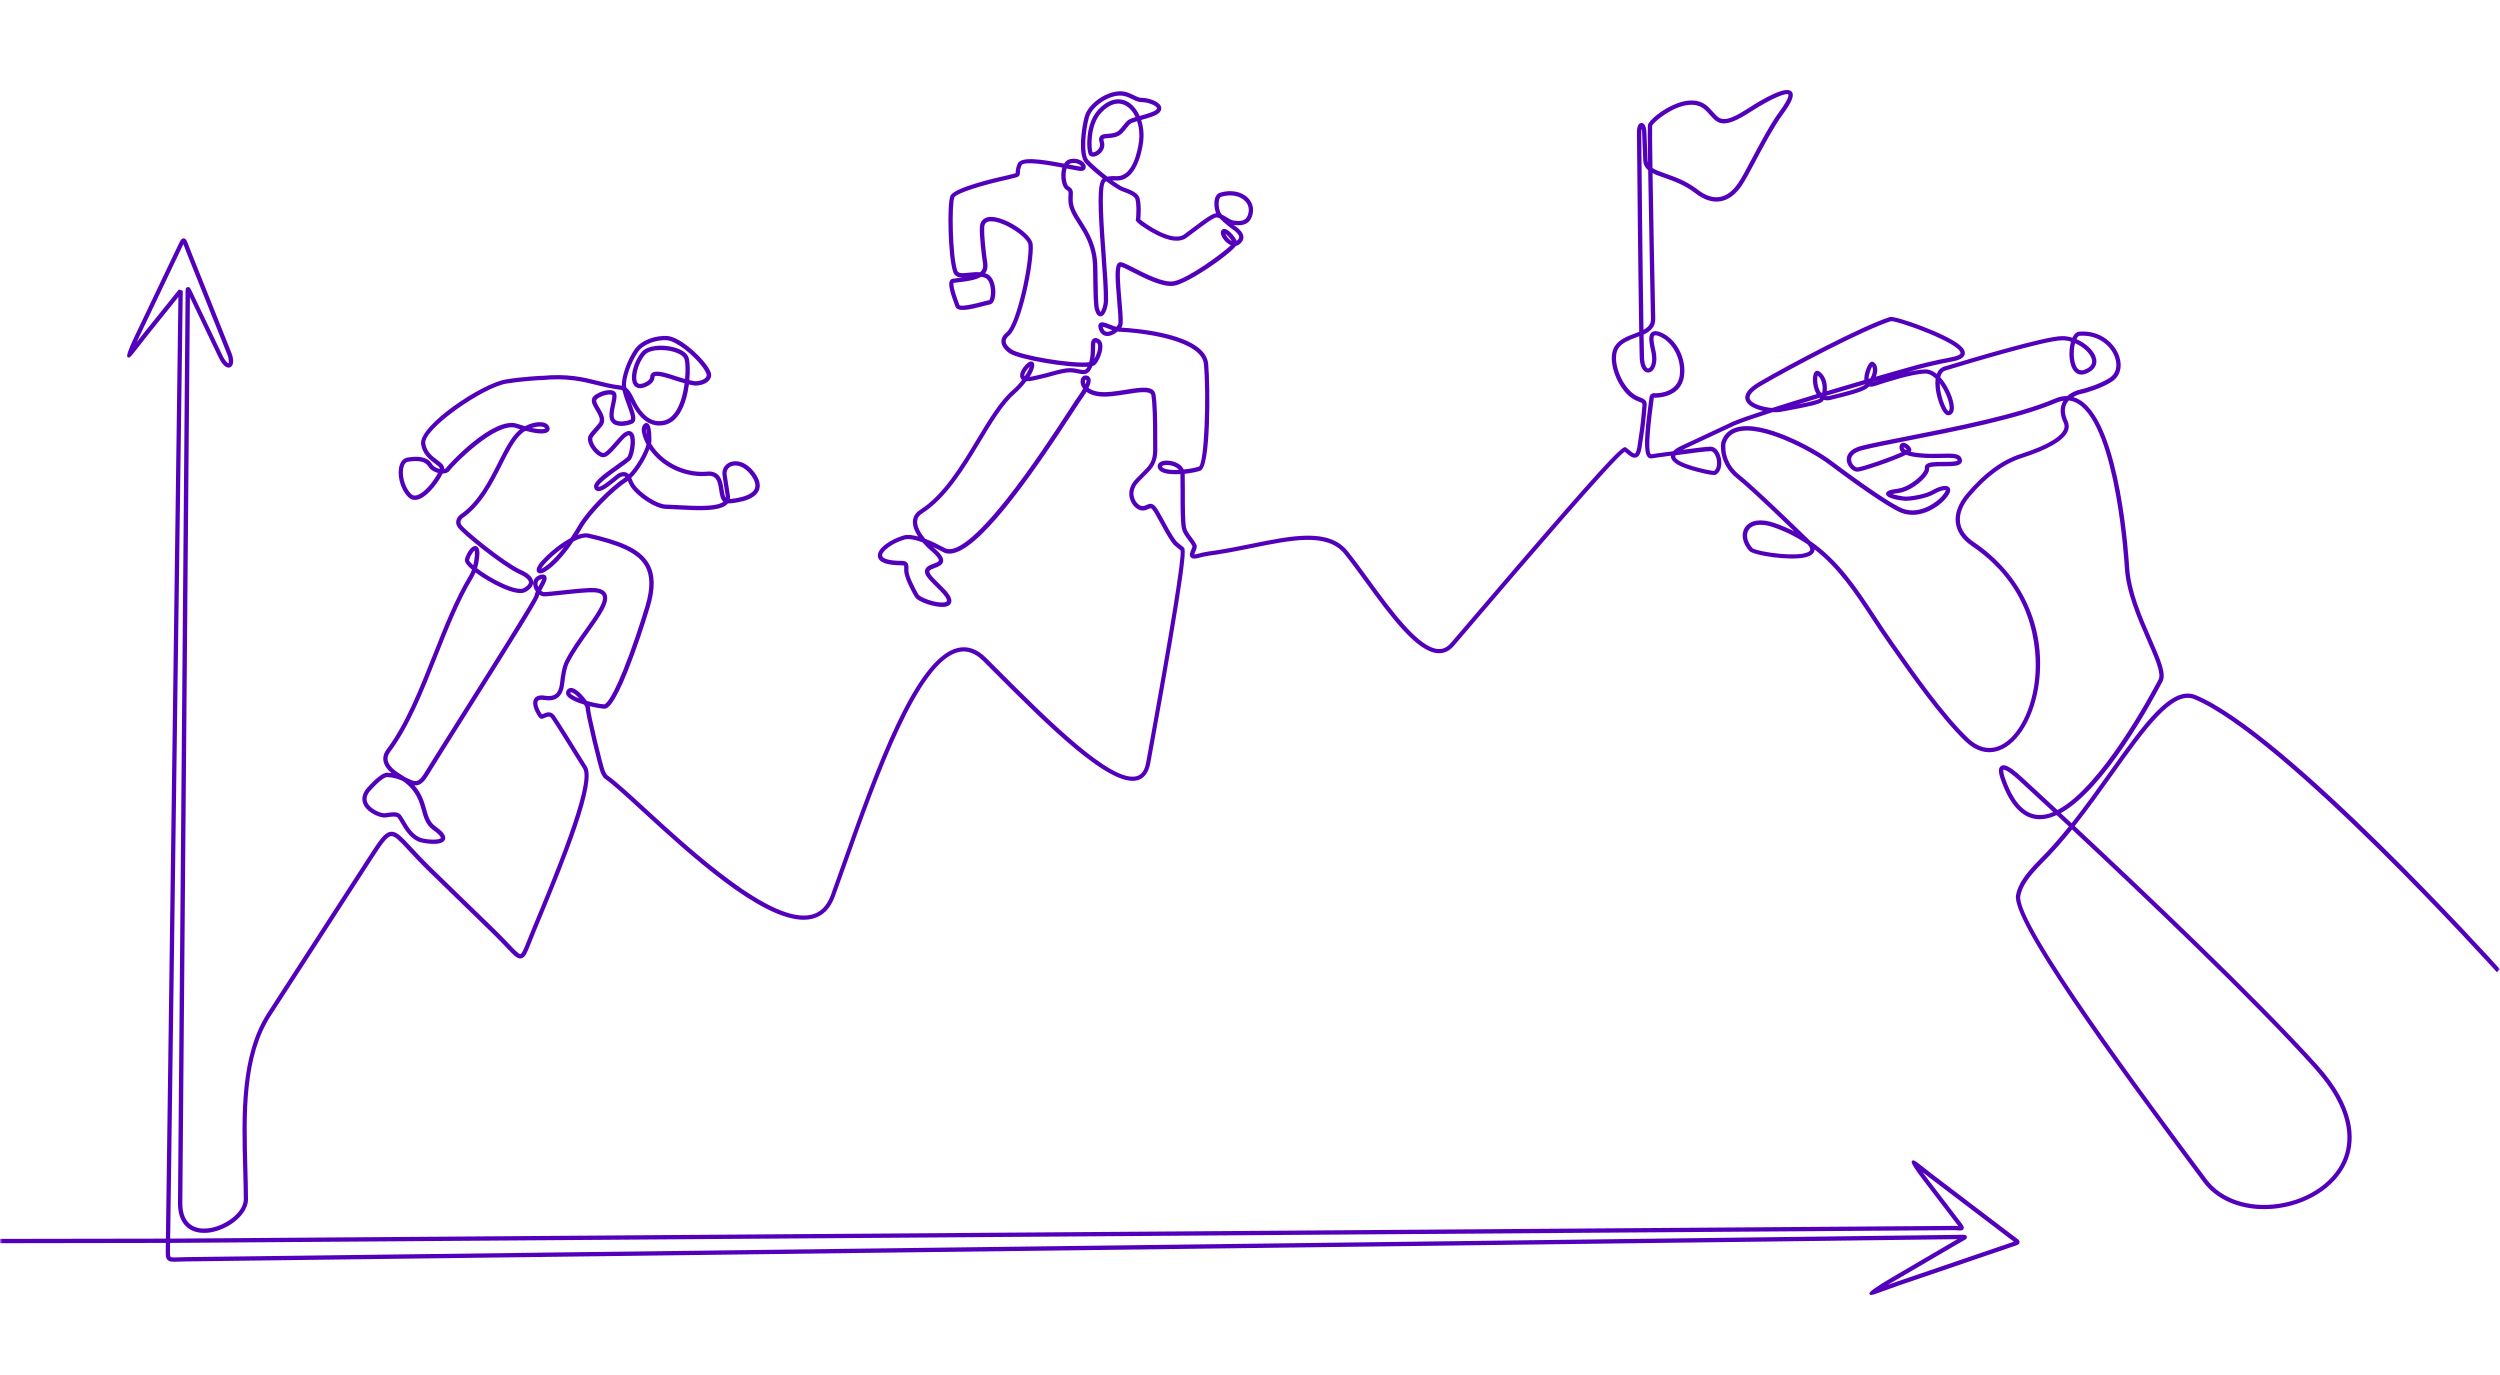 <svg width="500" height="275" viewBox="0 0 500 275" fill="none" xmlns="http://www.w3.org/2000/svg">
<mask id="mask0_57_1300" style="mask-type:alpha" maskUnits="userSpaceOnUse" x="0" y="0" width="500" height="275">
<rect width="500" height="275" fill="#5300BC"/>
</mask>
<g mask="url(#mask0_57_1300)">
<path d="M439.194 139.053C434.294 136.979 428.816 144.674 421.876 154.417C419.526 157.713 416.998 161.261 414.319 164.644C413.563 163.939 412.846 163.27 412.159 162.63C420.943 157.804 430.414 140.31 432.497 136.305C433.309 134.758 432.021 131.812 430.241 127.742C428.405 123.538 426.115 118.301 425.83 113.445C425.765 112.287 424.162 85.046 416.048 80.034C415.598 79.758 415.132 79.55 414.661 79.416C415.244 79.058 415.866 78.842 416.316 78.764C417.214 78.578 420.312 77.667 422.343 76.357C423.959 75.355 424.542 73.432 423.86 71.341C423 68.701 420.126 66.001 415.862 66.325C415.464 66.351 414.924 66.597 414.488 67.548C413.749 67.314 412.997 67.198 412.289 67.228C408.849 67.319 394.742 71.514 388.831 73.316C388.14 73.532 387.643 74.033 387.358 74.793C386.718 74.262 385.975 73.882 385.159 73.882C384.212 73.882 382.929 74.098 381.568 74.409C384.364 73.588 387.354 72.875 390.452 72.292C391.942 72.02 392.729 71.579 392.927 70.913C393.083 70.391 392.832 69.82 392.193 69.22C389.531 66.736 378.898 63.067 377.995 63.4C372.538 65.102 357.843 72.871 351.824 76.388C349.642 77.662 348.739 78.889 349.145 80.047C349.525 81.136 351.038 81.823 352.606 82.181C349.944 83.054 347.845 83.789 346.661 84.294C346.315 84.459 345.088 85.033 343.528 85.759C341.238 86.83 338.227 88.235 336.217 89.181C335.491 89.526 334.964 89.881 334.627 90.248C334.563 90.257 334.502 90.265 334.437 90.274L333.219 90.434C331.884 90.607 331.002 90.723 330.216 90.87C329.641 90.52 329.771 87.137 330.6 80.816C330.661 80.367 330.713 79.961 330.756 79.624C330.765 79.568 330.773 79.542 330.773 79.537C330.786 79.537 330.825 79.524 330.899 79.529V79.546C330.95 79.55 336.191 79.736 336.805 75.234C337.311 71.575 335.245 67.712 332.095 66.446C331.292 66.135 330.708 66.152 330.307 66.498C329.546 67.15 329.892 68.697 330.25 70.33L330.272 70.43C330.631 72.084 330.311 73.225 329.857 73.588C329.68 73.726 329.568 73.674 329.525 73.657C329.274 73.54 328.846 72.94 328.807 71.415C328.777 70.322 328.747 68.779 328.717 66.921C330.034 66.299 331.089 65.448 331.054 63.767C330.89 55.779 330.644 43.236 330.51 34.621C331.188 34.975 332.009 35.265 332.908 35.576C334.692 36.202 336.909 36.976 339.039 38.63C340.771 39.97 342.461 40.514 344.064 40.259C345.671 40 347.123 38.933 348.376 37.084C349.041 36.107 350.009 34.288 351.128 32.184C352.766 29.099 354.805 25.263 356.59 22.839C358.43 20.337 358.945 18.98 358.305 18.302C357.203 17.136 352.852 19.568 349.4 21.811C344.712 24.8 343.973 23.958 342.634 22.424C342.344 22.096 342.02 21.724 341.631 21.361C340.115 19.935 337.928 19.706 335.306 20.709C332.558 21.754 329.65 24.131 329.568 25.073C329.529 25.487 329.555 28.442 329.615 32.556C329.555 32.383 329.525 32.188 329.512 31.981L329.287 26.503C329.218 24.748 328.552 24.58 328.289 24.589C327.697 24.606 327.364 25.345 327.386 26.615C327.425 31.726 327.649 54.673 327.839 66.355C327.541 66.481 327.226 66.597 326.906 66.718C325.433 67.276 323.912 67.855 323.039 69.129C322.279 70.192 322.14 71.86 322.65 73.826C323.259 76.167 324.867 79.002 327.101 80.052C327.412 80.194 327.667 80.298 327.878 80.38C328.237 80.522 328.423 80.6 328.453 80.682C328.518 80.847 328.47 81.309 328.401 82.013C328.371 82.328 328.332 82.709 328.297 83.154C328.163 84.692 327.887 86.8 327.468 89.414C327.286 90.563 327.01 90.697 326.98 90.706C326.768 90.784 326.206 90.308 325.869 90.019C325.67 89.846 325.463 89.673 325.269 89.539C324.806 89.194 324.474 88.939 313.33 101.663C307.212 108.649 299.854 117.264 294.479 123.555C292.802 125.517 291.325 127.249 290.141 128.627C289.428 129.457 288.629 129.846 287.7 129.807C283.789 129.651 278.25 122.034 273.8 115.916C272.275 113.817 270.831 111.833 269.518 110.209C265.776 105.616 258.591 107.077 250.269 108.766C248.026 109.22 245.71 109.69 243.395 110.053C242.155 110.213 240.603 110.438 239.592 110.749C239.169 110.87 238.953 110.887 238.845 110.883C238.875 110.727 238.992 110.46 239.065 110.287C239.264 109.824 239.454 109.384 239.298 109.008C239.052 108.425 238.668 107.919 238.292 107.426C237.834 106.826 237.402 106.26 237.233 105.586C236.97 104.514 236.974 101.3 236.974 98.461C236.974 97.109 236.974 95.835 236.948 94.806C236.948 94.789 236.948 94.776 236.948 94.759C238.231 94.62 239.424 94.37 240.098 94.136C242.193 93.303 242.016 76.928 241.64 72.784C241.096 66.74 227.118 65.677 224.262 65.526C224.305 65.465 224.344 65.4 224.379 65.34C224.668 64.817 224.582 63.422 224.293 60.117C224.094 57.818 223.761 54.012 224.159 53.337C224.522 53.42 225.541 53.938 226.444 54.4C229.041 55.727 232.601 57.541 234.87 57.135C237.713 56.626 245.689 51.134 247.188 49.185C247.46 49.134 247.72 49.004 247.953 48.805C248.433 48.408 248.683 47.963 248.687 47.47C248.7 46.597 247.914 45.915 247.581 45.621C247.542 45.587 247.508 45.556 247.486 45.535L247.404 45.474C247.335 45.435 247.08 45.249 246.739 44.986C247.793 45.124 249.681 45.262 250.377 43.327C250.865 41.974 250.602 40.627 249.647 39.629C248.363 38.289 246.125 37.866 243.943 38.553C243.628 38.656 243.204 38.941 242.993 39.724C242.759 40.592 242.872 41.806 243.209 42.657C242.375 42.722 240.858 43.837 238.521 45.608C237.92 46.062 237.328 46.511 236.788 46.9C234.451 48.568 229.089 44.748 228.06 43.893C228.121 43.223 228.285 40.964 227.905 39.629C227.598 38.501 226.012 37.931 224.634 37.438C224.159 37.243 223.368 36.738 222.465 36.094C222.685 36.086 222.914 36.086 223.156 36.094C227.252 36.384 228.38 30.3 228.626 28.43C228.829 26.883 228.669 25.34 228.233 23.997C228.255 23.992 228.276 23.984 228.298 23.979C229.871 23.539 231.357 23.12 231.932 22.463C232.269 22.087 232.346 21.646 232.161 21.232C231.698 20.203 229.611 19.568 228.324 19.568C227.84 19.568 227.352 19.326 226.79 19.05C225.982 18.652 225.062 18.198 223.817 18.259C220.953 18.406 217.613 20.851 216.943 23.284C216.277 25.708 215.603 30.914 216.999 32.56C217.794 33.437 219.164 34.634 220.538 35.71C219.375 36.691 219.587 41.491 220.283 50.992C220.546 54.565 220.793 57.943 220.767 60.06C220.754 61.097 220.348 62.16 220.101 62.393C220.045 62.324 219.937 62.147 219.816 61.745C219.592 61.024 219.548 58.151 219.514 55.614C219.501 54.85 219.492 54.081 219.475 53.35C219.384 49.065 217.699 46.425 216.347 44.303C215.418 42.847 214.618 41.594 214.549 40.173C214.532 39.762 214.549 39.43 214.566 39.14C214.61 38.367 214.644 37.753 213.685 37.23C213.378 37.066 212.955 35.645 213.201 34.206C213.227 34.059 213.266 33.882 213.322 33.701C213.396 33.714 213.465 33.727 213.534 33.744C215.236 34.077 216.066 34.236 216.429 34.189C216.761 34.128 217.008 33.938 217.107 33.662C217.224 33.338 217.12 32.953 216.826 32.608C216.39 32.089 215.418 31.571 214.139 31.8C213.59 31.886 213.141 32.201 212.821 32.724C208.021 31.8 204.115 31.255 203.505 32.793C203.134 33.739 203.134 34.262 203.134 34.578V34.638C203.056 34.664 202.926 34.703 202.736 34.751L201.462 35.066C198.982 35.606 190.833 37.507 190.094 39.153C189.381 40.726 189.618 51.488 190.647 54.422C190.949 55.252 191.632 55.489 192.436 55.511C192.15 55.55 191.865 55.584 191.589 55.614C191.243 55.658 190.897 55.697 190.565 55.744C190.327 55.774 190.128 55.908 190.007 56.116C189.618 56.768 189.921 58.25 191.057 61.24L191.079 61.3C191.507 62.467 193.792 61.97 196.73 61.201C197.283 61.058 197.759 60.933 197.992 60.898C198.765 60.756 198.982 59.641 199.046 58.989C199.176 57.611 198.835 55.347 197.353 54.772C197.245 54.733 197.137 54.694 197.029 54.664C197.439 54.124 197.586 53.454 197.469 52.672C197.132 50.374 196.791 47.293 196.843 45.552C196.869 44.684 197.275 44.286 198.156 44.264C200.736 44.195 205.575 47.457 205.696 48.969C205.981 52.491 203.363 64.791 201.284 66.481C200.589 67.042 200.252 67.673 200.282 68.36C200.321 69.168 200.896 69.989 201.911 70.663C203.743 71.886 213.46 73.592 217.5 73.355C217.479 73.398 217.457 73.441 217.431 73.489C217.09 74.106 216.753 74.067 215.742 73.856C215.279 73.757 214.761 73.648 214.156 73.631C212.959 73.601 211.494 74.007 210.086 74.404C209.455 74.582 208.854 74.75 208.306 74.867C207.848 74.988 207.381 75.087 206.936 75.182C206.724 75.225 206.517 75.273 206.327 75.316C206.18 75.346 206.046 75.368 205.916 75.385C206.366 74.685 206.707 73.968 206.828 73.329C206.945 72.724 206.724 72.473 206.521 72.365C206.163 72.175 205.696 72.365 205.143 72.931C204.594 73.493 203.678 74.78 204.153 75.662C204.223 75.791 204.318 75.9 204.43 75.986C203.79 76.798 203.073 77.546 202.507 78.034C199.993 80.194 197.737 83.949 195.343 87.919C192.211 93.126 188.664 99.023 183.988 101.987C183.12 102.54 182.645 103.283 182.58 104.203C182.511 105.184 182.939 106.264 183.617 107.301C182.519 106.994 181.504 106.873 180.726 107.098C178.415 107.751 175.343 109.574 175.58 111.293C175.744 112.469 177.343 113.065 180.342 113.065C180.718 113.065 180.778 113.117 180.787 113.125C180.821 113.164 180.878 113.328 180.839 114.007C180.752 115.415 182.502 118.595 182.973 119.368C183.604 120.436 186.991 121.494 188.724 121.386C189.502 121.334 189.994 121.071 190.197 120.604C190.444 120.025 190.163 119.265 189.329 118.275C188.875 117.77 188.318 117.217 187.778 116.681C187.238 116.15 186.728 115.644 186.386 115.247C185.855 114.62 185.855 114.335 185.877 114.24C185.946 113.976 186.525 113.76 186.991 113.588C187.696 113.324 188.495 113.03 188.625 112.291C188.75 111.592 188.197 110.758 186.832 109.591C186.758 109.526 186.685 109.461 186.611 109.397C187.467 109.803 188.201 110.196 188.646 110.434C189.022 110.632 189.433 110.727 189.878 110.727C195.417 110.727 205.886 95.822 214.601 82.449C215.102 81.68 215.526 81.032 215.845 80.548C215.91 80.449 216.005 80.315 216.118 80.159C216.528 79.576 216.947 78.963 217.297 78.379C217.811 78.755 218.559 79.088 219.639 79.248C221.307 79.477 223.346 79.148 225.321 78.833C227.667 78.457 230.095 78.068 230.277 79.071C230.501 80.367 230.648 84.013 230.614 87.543C230.609 87.993 230.614 88.42 230.622 88.826C230.657 90.754 230.683 92.145 229.335 93.592C229.019 93.929 228.661 94.283 228.294 94.651C227.922 95.022 227.546 95.398 227.209 95.752C225.947 97.005 225.541 98.569 226.094 100.038C226.522 101.175 227.486 102.043 228.384 102.099C228.972 102.147 229.4 101.939 229.711 101.793C230.147 101.585 230.216 101.555 230.575 102.03C230.864 102.393 231.387 103.357 231.94 104.372C232.727 105.819 233.617 107.457 234.438 108.563C234.731 108.995 235.207 109.362 235.665 109.716C235.825 109.842 235.98 109.963 236.114 110.075C236.404 111.609 234.088 125.884 229.231 152.511C228.955 154.028 228.354 154.909 227.386 155.212C222.374 156.776 209.131 143.494 199.457 133.795C198.705 133.043 197.97 132.309 197.262 131.6C195.473 129.811 193.563 129.133 191.584 129.582C183.034 131.518 174.984 154.231 168.512 172.485C167.708 174.754 166.934 176.935 166.196 178.966C165.388 181.191 164.104 182.492 162.277 182.941C154.4 184.872 138.487 170.286 128.977 161.567C125.749 158.612 123.204 156.275 121.644 155.169C121.515 155.086 121.454 155.043 121.407 154.957L121.389 154.965L121.013 154.317C120.612 153.613 117.993 142.578 118.002 141.628C118.01 141.524 117.989 141.39 117.937 141.239C119.052 141.516 120.102 141.693 120.746 141.745C121.528 141.835 122.776 141.066 125.503 134.296C127.218 130.04 128.92 124.864 129.94 121.438C131.068 117.64 131.012 114.871 129.763 112.723C127.961 109.626 123.852 108.131 117.816 106.727C117.194 106.571 116.42 106.688 115.574 106.986C115.867 106.515 116.166 106.022 116.459 105.504C118.101 102.708 122.569 98.116 125.481 96.232C125.511 96.21 125.546 96.189 125.576 96.167C125.611 96.245 125.645 96.327 125.684 96.413C125.818 96.729 125.956 97.053 126.142 97.329C127.568 99.442 131.159 101.728 133.12 101.775C133.915 101.797 134.784 101.844 135.7 101.892C139.813 102.112 144.065 102.341 145.516 100.764C145.542 100.738 145.564 100.712 145.586 100.686C145.624 100.686 145.663 100.686 145.707 100.686C146.165 100.686 147.37 100.557 148.671 100.215C150.399 99.736 151.457 98.971 151.82 97.943C152.153 96.997 151.872 95.865 151.012 94.659C149.267 92.257 147.24 91.959 146.031 92.43C144.963 92.849 144.358 93.86 144.492 95.009C144.536 95.385 144.648 96.081 144.778 96.88C144.903 97.645 145.041 98.496 145.145 99.23C145.162 99.351 145.166 99.459 145.158 99.563C144.937 99.269 144.829 98.716 144.704 97.865C144.475 96.297 144.129 93.929 141.109 94.348C136.724 94.603 132.36 92.313 130.212 88.714C130.256 88.485 130.281 88.269 130.281 88.079C130.281 85.435 129.914 84.878 129.56 84.679C129.353 84.567 129.119 84.575 128.912 84.705C128.527 84.947 128.316 85.578 128.341 86.027C128.385 86.688 128.674 87.643 129.063 88.407C129.141 88.563 129.219 88.714 129.301 88.865C128.851 90.62 127.192 93.437 125.775 94.862C125.369 94.443 124.772 94.227 123.822 94.612C123.576 94.72 123.23 94.996 122.582 95.523C121.908 96.072 120.119 97.524 119.687 97.351C119.544 96.759 122.552 94.62 123.835 93.709C124.742 93.061 125.529 92.503 126.021 92.071C126.717 91.445 127.218 88.606 126.877 87.258C126.695 86.537 126.311 86.299 126.021 86.23C125.416 86.083 124.703 86.493 123.792 87.526C123.554 87.79 123.308 88.079 123.053 88.369C122.362 89.172 121.061 90.667 120.642 90.602C120.037 90.494 119.151 89.626 118.706 88.706C118.464 88.204 118.391 87.751 118.512 87.526C118.71 87.167 119.147 86.679 119.57 86.204C119.877 85.858 120.197 85.504 120.443 85.176C121.333 83.987 120.534 82.648 119.89 81.572C119.484 80.894 119.065 80.194 119.333 79.896C119.795 79.343 121.735 78.63 122.426 78.993C122.565 79.183 122.349 80.172 122.219 80.764C121.934 82.073 121.61 83.56 122.297 84.411C123.152 85.526 125.3 85.253 126.514 84.709C127.521 84.173 126.98 82.7 126.298 80.834C126.224 80.635 126.151 80.427 126.073 80.22C128.35 84.955 131.072 85.426 132.96 84.977C134.196 84.7 135.242 83.858 136.063 82.475C136.992 80.92 137.523 78.846 137.787 76.897C138.465 77.066 139.044 77.157 139.446 77.105C140.604 77.005 141.935 76.483 142.211 75.329C142.345 74.767 142.025 73.972 141.226 72.901C139.567 70.663 135.834 67.345 133.414 67.194C131.271 67.055 128.277 67.95 126.942 69.868C125.585 71.817 124.289 75.126 124.371 77.148C124.163 77.101 123.943 77.07 123.701 77.04C123.558 77.023 123.403 77.001 123.239 76.975C121.994 76.785 120.849 76.5 119.639 76.198C116.624 75.45 113.5 74.677 108.336 75.178V75.156C108.297 75.156 104.309 75.351 101.173 75.886C96.346 76.66 83.691 85.141 84.218 88.826C84.512 90.866 85.951 91.942 86.996 92.724C87.463 93.074 87.947 93.432 87.973 93.657C87.973 93.692 87.973 93.735 87.96 93.787C87.372 93.67 86.741 93.359 86.421 92.845C85.393 91.112 83.125 91.25 81.504 91.505C80.787 91.618 80.234 92.158 79.949 93.017C79.396 94.698 79.88 97.61 81.621 99.386C82.083 99.861 82.904 100.298 84.175 99.68C85.829 98.876 87.774 96.34 88.521 94.707C89.161 94.698 89.671 94.491 89.926 94.128C90.703 93 99.289 84.273 103.216 85.599C103.419 85.672 103.7 85.763 104.029 85.867C103.938 85.936 103.847 86.01 103.761 86.087C102.197 87.453 101.004 89.812 99.621 92.546C97.742 96.262 95.612 100.479 92.013 102.95C91.541 103.318 90.833 104.294 91.503 105.366C92.203 106.588 100.442 113.212 103.722 114.737C105.489 115.523 105.77 116.145 105.783 116.448C105.796 116.837 105.381 117.295 104.672 117.666C103.774 118.124 100.905 117.126 97.846 115.299C96.83 114.694 96.026 114.136 95.413 113.657C95.629 112.931 95.772 112.14 95.854 111.207C95.892 110.758 96.018 109.384 95.167 109.22C94.272 109.047 93.348 110.637 93.006 111.76C92.838 112.3 93.283 112.996 94.402 113.946C94.229 114.404 94.013 114.841 93.745 115.286C91.053 119.744 88.811 125.409 86.642 130.883C83.924 137.748 81.116 144.847 77.339 149.876C76.76 150.645 76.544 151.444 76.704 152.257C76.885 153.185 77.538 153.985 78.285 154.616C78.039 154.581 77.784 154.559 77.516 154.542C76.968 154.52 75.939 154.797 73.451 157.545C72.167 159.001 72.379 160.228 72.776 161.006C73.623 162.647 76.065 163.607 77.08 163.503L77.391 163.455C78.1 163.352 79.072 163.205 79.422 163.447C79.573 163.533 79.901 164.095 80.161 164.544C80.934 165.879 82.109 167.901 84.166 168.467C84.693 168.618 88.323 169.305 88.962 167.975C89.407 167.046 88.106 165.979 87.091 165.257C85.946 164.423 85.609 163.222 85.22 161.831C84.819 160.396 84.352 158.72 82.874 157.065C83.73 157.169 84.568 156.776 85.553 155.19C86.936 152.931 89.736 148.485 92.98 143.343C103.385 126.839 107.744 119.831 107.788 119.187C107.792 119.122 107.818 119.036 107.857 118.936C108.142 119.131 108.449 119.252 108.76 119.273C109.175 119.295 110.216 119.187 112.026 118.988C113.806 118.794 116.019 118.556 117.816 118.461C119.289 118.388 120.214 118.608 120.486 119.105C121.104 120.228 119.026 123.145 117.021 125.962C115.582 127.979 114.096 130.066 113.076 132.084C112.441 133.272 112.165 135.16 112 136.677C111.884 137.718 111.573 138.439 111.084 138.82C110.51 139.269 109.728 139.234 109.058 139.148C108.017 138.967 107.295 139.148 106.91 139.666C106.314 140.474 106.824 141.779 107.178 142.483C107.826 143.762 108.155 143.762 108.28 143.762C108.518 143.762 108.751 143.659 109.002 143.546C109.611 143.274 109.913 143.196 110.229 143.594C110.816 144.354 114.891 150.934 116.632 153.747C118.507 156.754 110.441 176.08 106.569 185.369L106.496 185.542C106.103 186.488 105.778 187.305 105.502 188C104.919 189.478 104.413 190.753 104.093 190.817C103.787 190.874 102.896 189.94 101.868 188.856C101.103 188.048 100.148 187.041 98.895 185.831L86.102 173.397C84.533 171.859 83.319 170.55 82.343 169.491C80.347 167.331 79.344 166.251 78.177 166.35C76.868 166.462 75.814 168.091 73.507 171.664C66.818 182.034 60.03 192.511 53.463 202.643C48.023 211.089 48.347 223.126 48.632 233.751C48.688 235.863 48.744 237.855 48.757 239.825C48.77 241.398 47.44 243.148 45.283 244.401C42.825 245.827 40.159 246.12 38.487 245.148C37.13 244.362 36.452 242.815 36.469 240.551L37.981 59.598C37.981 59.538 37.981 59.481 37.981 59.429C38.029 59.529 38.077 59.628 38.128 59.736L43.681 71.371C44.756 73.61 45.62 73.635 46.04 73.454C46.744 73.143 46.835 71.968 46.264 70.529L38.271 50.52C38.077 50.032 37.921 49.618 37.791 49.272C37.364 48.127 37.199 47.695 36.737 47.678C36.275 47.66 36.085 48.071 35.618 49.069C35.514 49.285 35.398 49.535 35.259 49.816L26.929 67.289C25.696 69.867 25.222 71.243 25.507 71.419C25.918 71.67 26.009 71.557 27.517 69.609C28.065 68.9 28.77 67.993 29.625 66.926L35.683 59.395L33.177 247.723L-160 248.039V248.903L33.164 248.587L33.151 249.745C33.133 250.981 33.125 251.603 33.531 252.001C33.933 252.394 34.546 252.372 35.756 252.325C36.167 252.307 36.655 252.29 37.238 252.286L391.342 247.836C391.389 247.836 391.437 247.836 391.48 247.836C391.337 247.918 391.186 248.004 391.026 248.099L378.427 255.466C375.25 257.338 373.733 258.427 373.877 258.732C373.959 258.905 374.028 259 374.227 259C374.521 259 375.1 258.788 376.426 258.3C377.325 257.967 378.444 257.557 379.775 257.099L402.096 249.478C402.377 249.378 402.614 249.3 402.818 249.231C403.505 249.007 403.846 248.89 403.906 248.505C403.967 248.112 403.673 247.9 403.034 247.43C402.848 247.291 402.623 247.131 402.364 246.933L386.541 234.9C385.668 234.243 384.943 233.664 384.359 233.202C382.925 232.066 382.704 231.889 382.367 232.221C382.125 232.46 382.884 233.726 384.644 236.019L391.575 245.096C391.605 245.135 391.631 245.174 391.657 245.209C391.445 245.192 391.19 245.174 390.897 245.174L34.037 247.723L36.556 58.159L35.786 57.883L28.942 66.39C28.329 67.159 27.789 67.842 27.331 68.433C27.447 68.192 27.568 67.932 27.698 67.669L36.024 50.197C36.162 49.916 36.279 49.661 36.383 49.44C36.486 49.224 36.59 49.004 36.677 48.831C36.759 49.039 36.862 49.306 36.966 49.579C37.096 49.929 37.255 50.352 37.45 50.845L45.443 70.853C45.888 71.972 45.759 72.59 45.698 72.663C45.603 72.663 45.102 72.378 44.445 71.004L38.893 59.369C38.768 59.11 38.66 58.881 38.565 58.678C38.051 57.593 37.93 57.334 37.511 57.429C37.1 57.52 37.1 57.822 37.104 58.825C37.104 59.045 37.104 59.304 37.104 59.598L35.592 240.551C35.566 243.787 36.91 245.248 38.038 245.904C39.973 247.028 42.985 246.734 45.703 245.157C48.122 243.753 49.617 241.709 49.604 239.83C49.591 237.851 49.535 235.85 49.479 233.738C49.181 222.729 48.874 211.344 54.171 203.122C60.739 192.991 67.531 182.513 74.215 172.144C76.237 169.02 77.352 167.301 78.238 167.223C78.972 167.149 80.005 168.264 81.695 170.092C82.675 171.155 83.898 172.477 85.484 174.028L98.278 186.462C99.518 187.663 100.464 188.661 101.224 189.461C102.763 191.085 103.467 191.828 104.24 191.677C105.027 191.526 105.394 190.588 106.288 188.329C106.561 187.637 106.88 186.825 107.273 185.883L107.347 185.711C113.474 171.025 119.294 156.422 117.349 153.298C114.463 148.636 111.439 143.775 110.894 143.071C110.125 142.099 109.157 142.535 108.634 142.764C108.565 142.795 108.47 142.838 108.393 142.868C108.021 142.393 107.239 140.889 107.546 140.254C107.723 139.891 108.375 139.917 108.911 140.008C109.728 140.116 110.773 140.155 111.599 139.507C112.286 138.967 112.692 138.076 112.839 136.776C112.998 135.337 113.249 133.553 113.824 132.49C114.817 130.52 116.287 128.463 117.704 126.471C120.162 123.024 122.102 120.297 121.225 118.699C120.771 117.869 119.639 117.511 117.756 117.606C115.932 117.705 113.707 117.943 111.918 118.137C110.436 118.297 109.157 118.435 108.799 118.418C108.609 118.405 108.41 118.306 108.224 118.154C108.306 117.999 108.397 117.839 108.479 117.692C109.105 116.569 109.598 115.679 109.175 115.16C108.838 114.746 108.215 114.936 108.012 114.996C107.049 115.29 106.543 116.033 106.651 116.988C106.707 117.459 106.902 117.917 107.178 118.297C107.036 118.599 106.936 118.872 106.915 119.101C106.548 120.189 98.282 133.302 92.237 142.89C88.992 148.035 86.192 152.477 84.805 154.741C83.613 156.659 83.051 156.396 81.561 155.687C81.383 155.605 81.202 155.519 81.012 155.432C80.705 155.212 80.368 154.996 80.009 154.78C78.592 153.933 77.719 152.974 77.547 152.084C77.434 151.518 77.594 150.96 78.026 150.39C81.872 145.266 84.702 138.111 87.441 131.194C89.597 125.75 91.822 120.12 94.484 115.722C94.726 115.316 94.929 114.914 95.102 114.499C97.902 116.599 103.19 119.377 105.061 118.422C105.666 118.103 106.673 117.42 106.638 116.405C106.608 115.497 105.765 114.685 104.072 113.933C100.788 112.408 92.816 105.914 92.237 104.908C91.809 104.225 92.462 103.676 92.518 103.633C96.277 101.049 98.459 96.733 100.386 92.922C101.726 90.27 102.888 87.98 104.322 86.722C104.56 86.515 104.824 86.329 105.1 86.165C106.872 86.645 109.136 87.046 109.771 86.213C109.879 86.066 110.095 85.668 109.697 85.098C109.442 84.748 108.997 84.528 108.405 84.459C107.386 84.342 106.098 84.653 104.983 85.24C104.525 85.111 104.029 84.951 103.488 84.765C98.688 83.145 89.727 92.862 89.204 93.618C89.156 93.687 89.018 93.761 88.806 93.799C88.82 93.7 88.824 93.609 88.815 93.532C88.737 92.944 88.189 92.534 87.497 92.015C86.516 91.281 85.298 90.369 85.056 88.684C84.641 85.802 96.666 77.463 101.294 76.72C103.946 76.267 107.213 76.064 108.112 76.016V76.046C113.31 75.502 116.412 76.275 119.41 77.019C120.642 77.325 121.804 77.61 123.087 77.809C123.26 77.835 123.42 77.857 123.571 77.878C123.943 77.926 124.237 77.965 124.5 78.077C124.738 79.127 125.122 80.172 125.468 81.11C125.874 82.22 126.436 83.746 126.116 83.914C125.196 84.329 123.468 84.519 122.958 83.858C122.521 83.318 122.811 81.996 123.044 80.933C123.316 79.689 123.55 78.613 122.828 78.224C121.709 77.628 119.341 78.496 118.663 79.313C117.976 80.069 118.564 81.049 119.134 82C119.808 83.123 120.244 83.97 119.739 84.644C119.514 84.942 119.212 85.284 118.914 85.612C118.438 86.144 117.989 86.645 117.743 87.094C117.479 87.582 117.54 88.282 117.92 89.064C118.412 90.084 119.475 91.259 120.491 91.441C121.337 91.579 122.266 90.576 123.697 88.917C123.943 88.632 124.189 88.347 124.423 88.088C125.39 86.995 125.766 87.046 125.805 87.055C125.883 87.072 125.974 87.232 126.03 87.457C126.354 88.727 125.74 91.138 125.438 91.415C124.984 91.816 124.181 92.387 123.325 92.992C120.283 95.152 118.464 96.547 118.866 97.636C118.97 97.921 119.177 98.12 119.449 98.194C120.275 98.418 121.545 97.459 123.113 96.184C123.532 95.843 124.003 95.459 124.142 95.398C124.608 95.208 124.885 95.212 125.11 95.415C125.071 95.441 125.032 95.467 124.997 95.493C121.947 97.468 117.427 102.112 115.699 105.055C115.154 105.996 114.623 106.852 114.105 107.621C112.285 108.584 110.376 110.097 109.084 111.388C107.736 112.706 107.157 113.665 107.36 114.24C107.446 114.486 107.662 114.646 107.943 114.672C108.989 114.771 111.676 112.762 114.714 108.273C115.876 107.681 116.917 107.379 117.6 107.552C123.26 108.87 127.365 110.326 129.003 113.143C130.122 115.07 130.152 117.623 129.098 121.174C128.082 124.579 126.388 129.729 124.686 133.955C121.882 140.906 120.871 140.881 120.81 140.868C119.825 140.79 118.542 140.526 117.354 140.181C116.628 139.118 115.427 137.899 114.593 137.653C114.031 137.485 113.564 137.67 113.305 138.159C113.163 138.439 113.171 138.759 113.335 139.053C113.75 139.792 115.232 140.444 116.814 140.919C116.995 141.196 117.107 141.416 117.12 141.52C117.03 142.328 119.778 153.942 120.244 154.732L120.663 155.458L120.685 155.445C120.832 155.661 121.005 155.782 121.134 155.864C122.634 156.927 125.166 159.247 128.367 162.185C137.955 170.973 152.123 183.956 160.73 183.956C161.335 183.956 161.909 183.892 162.458 183.758C164.558 183.243 166.083 181.723 166.982 179.238C167.721 177.203 168.494 175.021 169.298 172.749C175.36 155.648 183.664 132.231 191.749 130.403C193.442 130.019 195.037 130.606 196.622 132.192C197.331 132.9 198.065 133.635 198.817 134.387C209.191 144.786 222.106 157.735 227.615 156.015C228.898 155.614 229.715 154.482 230.052 152.645C237.756 110.438 237.147 109.859 236.732 109.466C236.563 109.319 236.369 109.168 236.17 109.012C235.764 108.697 235.345 108.373 235.12 108.04C234.33 106.969 233.414 105.288 232.679 103.935C232.057 102.795 231.569 101.892 231.236 101.473C230.458 100.444 229.801 100.756 229.318 100.985C229.041 101.114 228.782 101.239 228.423 101.209C227.931 101.179 227.222 100.609 226.881 99.706C226.63 99.036 226.414 97.705 227.805 96.323C228.147 95.96 228.518 95.593 228.881 95.23C229.253 94.858 229.62 94.495 229.94 94.15C231.53 92.443 231.5 90.745 231.461 88.779C231.452 88.377 231.443 87.958 231.452 87.522C231.482 84.402 231.37 80.436 231.102 78.889C230.769 77.049 228.168 77.463 225.157 77.947C223.247 78.254 221.268 78.57 219.734 78.358C218.736 78.207 218.097 77.895 217.695 77.572C218.045 76.863 218.23 76.228 218.097 75.77C218.014 75.489 217.824 75.277 217.552 75.169C217.172 75.014 216.787 75.07 216.502 75.329C216.131 75.666 216.01 76.288 216.2 76.91C216.26 77.109 216.381 77.407 216.632 77.727C216.325 78.254 215.91 78.889 215.387 79.628C215.271 79.792 215.176 79.93 215.102 80.034C214.778 80.522 214.355 81.171 213.854 81.944C211.17 86.057 206.18 93.713 201.189 99.987C193.74 109.34 190.465 110.395 189.026 109.634C187.838 108.999 186.417 108.278 185.03 107.746C184.075 106.588 183.358 105.301 183.431 104.234C183.474 103.594 183.807 103.089 184.442 102.687C189.286 99.611 192.894 93.622 196.074 88.334C198.428 84.424 200.649 80.73 203.06 78.656C203.618 78.176 204.508 77.265 205.285 76.237C205.622 76.258 206.029 76.224 206.495 76.128C206.69 76.085 206.893 76.042 207.105 75.999C207.563 75.9 208.038 75.8 208.496 75.679C209.053 75.558 209.662 75.39 210.311 75.208C211.659 74.828 213.05 74.443 214.121 74.469C214.644 74.482 215.124 74.586 215.552 74.672C216.515 74.876 217.513 75.087 218.183 73.873C218.3 73.653 218.403 73.428 218.49 73.203C218.58 73.182 218.667 73.16 218.74 73.134C219.483 72.923 220.516 70.65 220.49 69.272C220.469 68.084 219.773 67.738 219.345 67.634C219.043 67.569 218.788 67.621 218.585 67.785C218.179 68.114 218.17 68.749 218.161 69.63C218.153 70.421 218.14 71.428 217.837 72.443C214.411 72.862 204.14 71.091 202.382 69.915C201.613 69.406 201.159 68.814 201.138 68.291C201.12 67.898 201.349 67.505 201.82 67.124C204.274 65.133 206.832 52.4 206.547 48.874C206.379 46.796 201.03 43.318 198.122 43.374C196.791 43.409 196.004 44.182 195.966 45.5C195.914 47.297 196.259 50.438 196.601 52.772C196.683 53.325 196.592 53.77 196.324 54.12C196.233 54.24 196.121 54.349 195.992 54.448C195.218 54.383 194.449 54.461 193.745 54.539C192.284 54.694 191.671 54.699 191.45 54.107C190.439 51.229 190.314 40.709 190.871 39.486C191.26 38.622 196.648 36.976 201.647 35.883L202.931 35.563C203.695 35.373 203.985 35.239 203.985 34.552C203.985 34.284 203.985 33.878 204.296 33.087C204.676 32.128 209.619 32.971 212.458 33.515C212.41 33.679 212.372 33.852 212.341 34.038C212.086 35.524 212.406 37.507 213.266 37.969C213.741 38.229 213.737 38.341 213.694 39.071C213.676 39.369 213.659 39.736 213.676 40.194C213.758 41.845 214.614 43.193 215.608 44.748C216.969 46.887 218.516 49.306 218.602 53.35C218.619 54.076 218.628 54.845 218.641 55.61C218.684 58.457 218.723 61.145 218.982 61.979C219.259 62.903 219.665 63.335 220.183 63.262C221.164 63.124 221.609 61.071 221.622 60.052C221.648 57.9 221.398 54.504 221.134 50.909C220.749 45.681 220.11 36.928 221.087 36.349C221.147 36.319 221.212 36.293 221.285 36.267C222.517 37.192 223.67 37.952 224.323 38.216C225.403 38.605 226.885 39.136 227.071 39.831C227.378 40.912 227.274 42.778 227.213 43.582C227.209 43.634 227.179 43.85 227.161 43.919L227.153 43.962C227.097 44.459 228.998 45.66 230.138 46.33C232.359 47.639 235.405 48.918 237.294 47.574C237.842 47.176 238.439 46.727 239.044 46.269C240.508 45.163 242.712 43.491 243.291 43.491C243.49 43.491 243.671 43.538 243.879 43.621C244.855 44.649 246.557 45.919 246.925 46.165C246.951 46.191 246.981 46.217 247.02 46.248C247.266 46.459 247.836 46.956 247.828 47.431C247.828 47.656 247.685 47.885 247.4 48.114C247.383 48.131 247.357 48.153 247.322 48.175C246.959 47.272 245.819 46.044 245.14 45.828C244.799 45.72 244.483 45.807 244.302 46.057C243.848 46.671 244.565 47.807 245.218 48.416C245.533 48.71 245.853 48.918 246.173 49.043C244.406 50.732 237.549 55.744 234.714 56.254C232.735 56.612 229.184 54.798 226.837 53.601C224.962 52.642 224.288 52.318 223.843 52.473C222.897 52.841 222.992 55.096 223.428 60.16C223.597 62.091 223.804 64.498 223.623 64.882C223.532 65.042 223.407 65.206 223.26 65.362C222.849 65.249 222.404 65.076 221.998 64.917C221.009 64.528 220.291 64.247 219.864 64.679C219.514 65.033 219.674 65.586 219.855 66.036C220.14 66.74 220.667 67.15 221.341 67.198C222.067 67.245 222.88 66.856 223.523 66.308C223.644 66.325 223.757 66.342 223.873 66.347C229.542 66.593 240.366 68.265 240.78 72.841C241.372 79.36 240.871 92.49 239.795 93.307C239.104 93.549 237.946 93.774 236.745 93.894C236.503 93.363 236.045 92.918 235.405 92.598C234.26 92.019 232.683 91.959 231.966 92.46C231.646 92.685 231.495 93.004 231.538 93.359C231.569 93.627 231.707 94.003 232.186 94.305C232.999 94.815 234.537 94.914 236.079 94.815C236.105 95.83 236.105 97.096 236.105 98.44C236.105 101.468 236.105 104.597 236.391 105.772C236.602 106.623 237.112 107.288 237.6 107.928C237.955 108.394 238.292 108.835 238.486 109.284C238.495 109.392 238.352 109.721 238.266 109.919C238.041 110.442 237.786 111.038 238.149 111.449C238.512 111.859 239.199 111.734 239.83 111.553C240.785 111.259 242.288 111.043 243.507 110.883C245.853 110.516 248.182 110.045 250.433 109.587C258.478 107.954 265.43 106.541 268.84 110.727C270.14 112.335 271.575 114.309 273.095 116.396C277.892 122.993 283.331 130.472 287.656 130.645C287.708 130.645 287.76 130.645 287.812 130.645C288.944 130.645 289.942 130.148 290.789 129.159C291.973 127.776 293.455 126.044 295.131 124.082C304.114 113.566 322.598 91.929 324.932 90.334C325.048 90.425 325.174 90.533 325.303 90.641C325.904 91.155 326.586 91.734 327.273 91.479C327.805 91.285 328.138 90.658 328.319 89.513C328.738 86.882 329.019 84.752 329.153 83.192C329.192 82.748 329.226 82.376 329.257 82.061C329.421 80.358 329.451 80.052 328.194 79.546C327.995 79.464 327.749 79.369 327.459 79.235C325.774 78.44 324.141 76.111 323.48 73.575C323.039 71.886 323.134 70.434 323.739 69.591C324.461 68.533 325.856 68.006 327.204 67.492C327.42 67.41 327.632 67.328 327.848 67.245C327.878 68.952 327.904 70.369 327.934 71.397C327.973 72.987 328.405 74.055 329.149 74.404C329.555 74.595 330.008 74.53 330.389 74.227C331.015 73.726 331.577 72.378 331.11 70.209L331.089 70.11C330.851 69.043 330.497 67.436 330.864 67.12C330.989 67.012 331.331 67.051 331.771 67.219C334.519 68.326 336.386 71.855 335.941 75.087C335.487 78.431 331.948 78.647 331.11 78.652C330.747 78.6 330.466 78.652 330.25 78.811C330.052 78.958 329.931 79.183 329.892 79.481C329.849 79.818 329.797 80.22 329.736 80.669C328.933 86.783 328.652 90.507 329.589 91.436C329.788 91.635 330.043 91.721 330.332 91.682C331.128 91.54 332 91.427 333.322 91.255L334.182 91.142C334.178 91.207 334.182 91.276 334.182 91.345C334.29 92.473 335.945 93.441 339.242 94.301C341.865 94.988 342.716 95.048 343.027 94.975L343.04 95.001C344.198 94.487 344.44 92.94 344.163 91.635C343.865 90.235 343.061 89.332 342.111 89.332C341.355 89.332 339.341 89.578 336.524 89.959C336.541 89.95 336.563 89.941 336.58 89.933C338.585 88.986 341.597 87.582 343.887 86.511C345.447 85.781 346.674 85.206 347.006 85.05C348.367 84.471 351.085 83.543 354.537 82.432C355.086 82.467 355.579 82.454 355.942 82.402L356.814 82.242C361.77 81.33 364.065 80.829 364.536 80.276C364.618 80.185 364.691 80.082 364.765 79.974C365.154 80.09 365.586 80.099 366.044 80L366.653 79.848C369.142 79.235 372.24 78.47 373.333 77.714C373.51 77.589 373.678 77.451 373.834 77.304C374.128 77.373 374.508 77.351 375.005 77.183C377.066 76.509 382.536 74.716 385.15 74.716C385.763 74.716 386.446 75.079 387.12 75.722C387.047 76.267 387.051 76.893 387.125 77.589C387.354 79.701 388.438 82.955 389.561 83.046C389.981 83.072 390.326 82.899 390.538 82.562C391.177 81.546 390.439 79.209 389.479 77.472C389.203 76.971 388.706 76.163 388.049 75.437C388.218 74.72 388.559 74.275 389.078 74.115C393.662 72.719 408.875 68.153 412.31 68.066C412.932 68.04 413.572 68.135 414.194 68.326C413.671 70.209 413.714 73.191 415.011 74.404C415.438 74.802 416.186 75.178 417.309 74.69C419.357 73.856 419.388 72.469 419.223 71.717C418.891 70.188 417.214 68.654 415.292 67.824C415.486 67.418 415.711 67.176 415.914 67.159C419.72 66.878 422.27 69.254 423.03 71.583C423.592 73.303 423.16 74.802 421.872 75.601C419.962 76.833 416.955 77.723 416.147 77.891C415.512 77.999 414.363 78.397 413.451 79.209C412.634 79.183 411.8 79.36 410.936 79.736C403.582 82.903 390.663 85.439 381.231 87.297C377.468 88.036 374.218 88.675 372.265 89.177C369.129 89.997 369.271 91.825 369.392 92.369C369.643 93.51 370.77 94.478 371.639 94.322C372.464 94.219 375.208 93.333 377.39 92.534C379.334 91.821 380.501 91.324 381.201 90.957C381.819 91.198 382.648 91.371 383.685 91.475C385.5 91.669 387.12 91.626 388.421 91.592C390.339 91.54 391.428 91.535 391.523 92.093C391.307 92.378 389.592 92.378 388.667 92.378C386.796 92.378 385.625 92.417 385.159 92.966C384.994 93.156 384.93 93.389 384.968 93.644C384.981 93.722 384.986 94.024 384.523 94.638C383.56 95.925 381.317 97.507 379.641 97.722C377.792 97.956 377.182 98.228 377.217 98.807C377.286 99.896 381.071 100.168 381.11 100.168C382.341 100.168 385.431 99.68 386.947 98.742C387.812 98.211 388.87 97.947 389.164 98.034C389.147 98.15 389.021 98.522 388.278 99.356C387.544 100.198 384.078 103.071 380.548 101.728C378.522 100.92 373.376 97.468 366.065 92.002C363.049 89.76 352.541 83.81 347.149 85.534C345.701 85.997 344.729 86.969 344.263 88.416L344.25 88.472C344.219 88.645 343.537 92.702 347.495 95.765C348.782 96.794 351.794 99.468 358.832 106.269C357.588 105.633 356.257 105.063 354.818 104.571C352.161 103.672 349.992 104.009 349.011 105.474C348.147 106.765 348.467 108.606 349.828 110.161C350.64 111.073 357.838 112.214 361.07 111.466C362.09 111.233 362.695 110.809 362.863 110.209C362.894 110.105 362.907 109.997 362.911 109.889C367.716 113.622 370.965 118.565 374.339 123.693C375.433 125.357 376.569 127.081 377.761 128.77C378.034 129.146 378.414 129.695 378.885 130.364C381.888 134.655 388.136 143.589 393.096 148.295C395.209 150.291 397.542 150.913 399.836 150.088C403.751 148.683 406.948 143.192 407.795 136.422C409.182 125.318 404.321 114.854 394.79 108.425C393.152 107.306 392.219 105.983 392.016 104.489C391.795 102.851 392.469 101.049 393.969 99.282C397.373 95.26 400.791 92.745 404.421 91.583C409.67 89.889 412.738 88.101 413.537 86.264C413.84 85.573 413.827 84.882 413.511 84.199C412.881 82.864 412.807 81.711 413.295 80.769C413.425 80.522 413.589 80.293 413.779 80.095C414.401 80.168 415.002 80.384 415.585 80.747C423.315 85.521 424.944 113.19 424.957 113.471C425.251 118.483 427.575 123.793 429.442 128.061C430.997 131.622 432.341 134.698 431.723 135.882C430.44 138.349 420.304 157.42 411.494 161.995C407.497 158.279 404.87 155.873 404.459 155.497C401.625 152.883 400.722 152.866 400.212 153.194C399.525 153.635 399.802 154.771 400.07 155.588C401.811 160.803 404.3 163.576 407.471 163.827C408.715 163.926 410.012 163.628 411.329 163.023C412.099 163.736 412.915 164.497 413.771 165.296C411.874 167.655 409.904 169.919 407.864 171.941C404.939 174.892 403.591 176.94 403.206 179.001C402.256 184.077 421.613 210.882 440.676 236.429C443.255 239.882 447.74 241.834 452.809 241.834C453.798 241.834 454.813 241.761 455.838 241.605C462.383 240.629 467.793 236.732 469.612 231.677C470.999 227.827 471.073 221.48 463.559 213.107C451.521 199.7 428.44 177.813 414.942 165.214C417.651 161.801 420.2 158.223 422.568 154.896C429.019 145.84 434.588 138.025 438.848 139.831C456.741 147.309 498.937 193.954 499.36 194.425L500 193.846C498.263 191.919 457.25 146.588 439.181 139.036L439.194 139.053ZM330.423 25.163C330.574 24.645 333.426 22.057 336.511 21.214C338.417 20.692 339.938 20.951 341.039 21.988C341.394 22.32 341.692 22.662 341.981 22.99C343.623 24.865 344.798 25.768 349.867 22.532C354.619 19.443 357.337 18.531 357.674 18.89C357.674 18.894 358.033 19.413 355.89 22.32C354.071 24.796 352.014 28.667 350.364 31.774C349.257 33.856 348.303 35.654 347.659 36.591C346.544 38.237 345.287 39.179 343.926 39.4C342.569 39.62 341.1 39.127 339.566 37.939C337.328 36.202 335.038 35.399 333.193 34.751C332.013 34.336 331.11 34.003 330.497 33.597C330.423 28.901 330.389 25.574 330.428 25.163H330.423ZM214.268 32.642C215.266 32.461 215.858 32.884 216.018 33.018C216.165 33.139 216.234 33.256 216.265 33.325C215.992 33.333 214.869 33.117 213.763 32.901C213.901 32.767 214.065 32.677 214.268 32.642ZM146.324 93.229C146.54 93.147 146.791 93.095 147.068 93.095C147.979 93.095 149.176 93.622 150.291 95.156C150.77 95.826 151.285 96.807 150.987 97.645C150.723 98.392 149.859 98.975 148.429 99.373C147.487 99.624 146.523 99.762 145.974 99.801C146.013 99.58 146.018 99.347 145.983 99.097C145.879 98.358 145.737 97.498 145.611 96.729C145.482 95.938 145.37 95.255 145.331 94.897C145.24 94.141 145.624 93.497 146.324 93.225V93.229ZM129.184 85.966C129.184 85.893 129.193 85.811 129.214 85.729C129.27 85.945 129.331 86.299 129.365 86.869C129.266 86.537 129.201 86.217 129.184 85.966ZM129.88 89.812C132.304 93.298 136.719 95.463 141.178 95.204C143.235 94.918 143.555 96.064 143.836 97.986C143.965 98.872 144.108 99.844 144.683 100.345C143.287 101.434 139.113 101.209 135.734 101.028C134.81 100.976 133.937 100.933 133.129 100.907C131.448 100.864 128.099 98.699 126.842 96.837C126.7 96.629 126.587 96.357 126.462 96.068C126.397 95.917 126.328 95.752 126.246 95.584C127.629 94.245 129.175 91.751 129.88 89.812ZM83.682 98.932C82.865 99.295 82.455 99.014 82.213 98.768C80.766 97.295 80.277 94.689 80.744 93.277C80.869 92.897 81.124 92.426 81.612 92.348C82.191 92.257 82.706 92.214 83.159 92.214C84.421 92.214 85.229 92.564 85.657 93.285C86.084 93.977 86.853 94.404 87.601 94.59C86.892 95.955 85.216 98.258 83.682 98.937V98.932ZM390.888 246.038C391.186 246.038 391.454 246.06 391.666 246.077C392.137 246.116 392.508 246.146 392.694 245.805C392.884 245.455 392.651 245.105 392.245 244.574L385.314 235.496C385.029 235.125 384.752 234.766 384.497 234.433C384.938 234.783 385.439 235.172 386.001 235.596L401.824 247.624C402.087 247.827 402.316 247.991 402.506 248.129C402.602 248.199 402.697 248.268 402.783 248.333C402.705 248.358 402.619 248.389 402.532 248.419C402.325 248.488 402.079 248.57 401.798 248.67L379.481 256.287C378.798 256.524 378.172 256.745 377.602 256.952C377.99 256.723 378.41 256.477 378.85 256.213L391.454 248.842C391.882 248.587 392.24 248.389 392.513 248.237C393.187 247.862 393.467 247.71 393.359 247.322C393.273 247.01 393.07 246.95 392.508 246.95C392.357 246.95 392.18 246.95 391.977 246.959C391.787 246.959 391.566 246.967 391.32 246.972L37.221 251.422C36.633 251.43 36.136 251.448 35.717 251.465C34.905 251.495 34.266 251.521 34.127 251.383C33.985 251.245 33.993 250.588 34.006 249.758L34.019 248.583L390.892 246.034L390.888 246.038ZM108.254 115.826C108.332 115.8 108.393 115.787 108.44 115.778C108.349 116.124 107.96 116.828 107.71 117.277C107.688 117.316 107.667 117.359 107.641 117.398C107.567 117.234 107.515 117.061 107.498 116.893C107.438 116.357 107.693 115.998 108.254 115.826ZM80.571 156.193C83.267 158.145 83.851 160.219 84.369 162.073C84.784 163.555 85.173 164.95 86.568 165.966C88.271 167.171 88.167 167.603 88.163 167.607C87.968 168.009 85.743 168.031 84.382 167.642C82.662 167.167 81.638 165.404 80.891 164.116C80.485 163.416 80.191 162.907 79.867 162.725C79.577 162.522 79.184 162.453 78.743 162.453C78.277 162.453 77.758 162.531 77.244 162.609L76.955 162.652C76.281 162.721 74.202 161.926 73.524 160.617C73.122 159.835 73.308 158.997 74.073 158.128C76.328 155.64 77.184 155.398 77.451 155.415C78.756 155.48 79.75 155.838 80.567 156.201L80.571 156.193ZM94.968 111.125C94.903 111.851 94.804 112.473 94.661 113.043C94.082 112.52 93.814 112.153 93.81 112.011C94.108 111.021 94.661 110.278 94.938 110.101C94.977 110.222 95.024 110.511 94.972 111.125H94.968ZM108.289 85.323C108.63 85.362 108.876 85.465 108.976 85.603C109.01 85.655 109.032 85.694 109.041 85.716C108.829 85.867 107.973 85.94 106.353 85.595C107.075 85.357 107.775 85.262 108.289 85.323ZM137.013 75.791C136.663 75.688 136.3 75.58 135.955 75.476L135.821 75.437C135.644 75.39 135.367 75.299 135.034 75.187C133.064 74.534 131.228 73.994 130.433 74.569C130.256 74.698 130.044 74.936 130.044 75.359C130.044 75.722 129.741 76.107 129.232 76.388C128.64 76.707 127.862 77.001 127.508 76.561C126.838 75.727 127.508 72.676 129.024 70.939C129.59 70.291 130.835 70.006 132.161 70.006C132.878 70.006 133.617 70.088 134.287 70.244C135.73 70.581 136.732 71.194 136.91 71.855C137.104 72.538 137.169 74.05 137.013 75.796V75.791ZM125.261 77.528C125.256 77.502 125.252 77.477 125.248 77.451C124.95 75.77 126.259 72.313 127.629 70.347C128.739 68.749 131.401 67.919 133.336 68.045C135.224 68.161 138.741 71.017 140.504 73.402C141.248 74.409 141.381 74.953 141.343 75.117C141.174 75.826 140.159 76.163 139.325 76.237C139.018 76.275 138.482 76.18 137.86 76.02C138.046 74.089 137.964 72.395 137.748 71.618C137.484 70.624 136.292 69.812 134.486 69.393C132.312 68.887 129.521 69.056 128.376 70.361C126.786 72.188 125.74 75.722 126.838 77.092C127.24 77.593 128.052 78.004 129.651 77.139C130.45 76.699 130.912 76.046 130.912 75.355C130.912 75.286 130.925 75.277 130.943 75.269C131.444 74.906 133.859 75.705 134.766 76.007C135.121 76.124 135.414 76.224 135.592 76.267L135.708 76.301C136.123 76.427 136.534 76.552 136.922 76.664C136.68 78.535 136.175 80.548 135.298 82.022C134.602 83.192 133.742 83.897 132.744 84.121C130.407 84.674 128.389 83.171 126.747 79.65C126.203 78.496 125.749 77.878 125.265 77.528H125.261ZM108.259 113.756C108.405 113.454 108.799 112.883 109.689 112.006C110.613 111.082 111.715 110.166 112.821 109.41C110.657 112.227 108.933 113.484 108.259 113.756ZM114.087 138.638C114.057 138.586 114.066 138.573 114.066 138.565C114.105 138.496 114.13 138.461 114.2 138.461C114.221 138.461 114.247 138.461 114.277 138.47C114.714 138.556 115.319 139.083 115.854 139.684C114.951 139.334 114.269 138.958 114.087 138.634V138.638ZM217.09 75.977C217.09 75.977 217.116 75.956 217.146 75.956C217.168 75.956 217.193 75.96 217.232 75.977C217.267 75.99 217.267 75.999 217.276 76.025C217.323 76.189 217.267 76.465 217.098 76.846C217.064 76.776 217.047 76.716 217.029 76.673C216.917 76.306 217.008 76.055 217.085 75.981L217.09 75.977ZM186.253 110.222C187.696 111.458 187.786 111.959 187.756 112.114C187.713 112.365 187.134 112.581 186.672 112.754C185.985 113.009 185.207 113.298 185.021 113.998C184.887 114.508 185.108 115.078 185.708 115.782C186.075 116.206 186.594 116.724 187.147 117.269C187.678 117.791 188.227 118.336 188.651 118.815C189.493 119.814 189.402 120.176 189.376 120.237C189.333 120.341 189.117 120.466 188.642 120.496C186.94 120.608 184.045 119.498 183.69 118.893C182.982 117.731 181.621 115.026 181.681 114.033C181.729 113.285 181.694 112.819 181.4 112.503C181.128 112.214 180.722 112.17 180.329 112.17C177.555 112.17 176.496 111.639 176.423 111.146C176.306 110.313 178.415 108.619 180.947 107.902C181.154 107.841 181.387 107.815 181.638 107.815C182.455 107.815 183.479 108.092 184.507 108.476C185.047 109.116 185.652 109.708 186.248 110.218L186.253 110.222ZM204.94 75.264C204.91 75.238 204.888 75.204 204.884 75.169C204.78 74.685 205.454 73.757 205.925 73.346C205.774 73.925 205.402 74.599 204.94 75.269V75.264ZM219.025 69.648C219.03 69.22 219.038 68.645 219.121 68.481C219.129 68.481 219.142 68.481 219.155 68.485C219.328 68.529 219.535 68.632 219.604 69.047C219.734 69.864 219.267 71.073 218.874 71.773C219.004 70.987 219.013 70.257 219.021 69.643L219.025 69.648ZM196.212 55.36C196.488 55.403 196.761 55.468 197.024 55.567C197.798 55.869 198.135 57.109 198.186 58.081C198.251 59.287 197.944 59.974 197.845 60.034C197.577 60.069 197.102 60.194 196.501 60.354C192.924 61.296 192.012 61.218 191.878 60.989L191.852 60.924C190.595 57.606 190.642 56.781 190.72 56.582C191.031 56.539 191.355 56.5 191.679 56.461C193.356 56.258 195.076 56.051 196.212 55.36ZM217.647 31.981C216.632 30.78 217.047 26.157 217.777 23.504C218.351 21.417 221.363 19.244 223.86 19.114C223.917 19.114 223.977 19.114 224.033 19.114C224.975 19.114 225.705 19.473 226.414 19.823C227.049 20.134 227.645 20.428 228.332 20.428C229.516 20.428 231.141 21.041 231.383 21.581C231.404 21.633 231.443 21.72 231.292 21.888C230.886 22.355 229.326 22.791 228.073 23.146C228.026 23.159 227.978 23.172 227.931 23.184C227.334 21.841 226.431 20.774 225.321 20.238C224.292 19.741 222.197 19.296 219.712 21.871C217.25 24.437 217.414 28.637 217.474 29.449C217.569 30.758 217.807 31.005 217.915 31.091C218.304 31.445 218.991 31.406 219.665 30.983C220.421 30.512 221.164 29.505 220.754 28.231C220.663 27.959 220.68 27.829 220.702 27.799C220.78 27.682 221.316 27.643 221.674 27.617C222.486 27.557 223.593 27.475 224.401 26.68C224.781 26.3 225.087 25.919 225.355 25.578C225.753 25.081 226.064 24.688 226.418 24.563C226.699 24.45 227.045 24.338 227.429 24.226C227.831 25.448 227.978 26.874 227.788 28.309C227.568 29.989 226.578 35.455 223.23 35.221C222.728 35.196 222.085 35.204 221.484 35.334C220.024 34.211 218.49 32.893 217.66 31.981H217.647ZM219.924 28.499C220.205 29.376 219.617 29.942 219.35 30.149C218.948 30.456 218.593 30.495 218.503 30.46C218.218 29.803 217.902 25.003 220.33 22.471C221.916 20.83 223.51 20.329 224.941 21.015C225.848 21.452 226.591 22.316 227.101 23.418C226.725 23.53 226.384 23.642 226.099 23.755C225.528 23.962 225.131 24.463 224.668 25.042C224.413 25.362 224.124 25.725 223.783 26.066C223.204 26.637 222.352 26.697 221.601 26.753C220.896 26.805 220.287 26.848 219.976 27.315C219.777 27.609 219.76 27.997 219.924 28.494V28.499ZM245.335 43.452C245.023 43.262 244.708 43.068 244.388 42.916C244.349 42.873 244.311 42.83 244.276 42.787C243.866 42.329 243.572 40.894 243.831 39.94C243.878 39.754 243.995 39.434 244.207 39.369C246.078 38.782 247.966 39.114 249.025 40.22C249.755 40.981 249.945 41.974 249.565 43.029C249.145 44.2 248.186 44.308 246.687 44.105C246.277 44.035 245.819 43.755 245.335 43.456V43.452ZM245.071 46.766C245.46 47.012 246.069 47.699 246.38 48.213C246.354 48.2 246.324 48.188 246.298 48.17C245.676 47.825 245.214 47.151 245.071 46.766ZM221.406 66.355C221.19 66.342 220.875 66.26 220.663 65.733C220.594 65.556 220.559 65.435 220.542 65.357C220.81 65.4 221.324 65.604 221.691 65.746C221.938 65.841 222.197 65.945 222.461 66.036C222.102 66.247 221.73 66.377 221.406 66.355ZM232.653 93.588C232.45 93.463 232.415 93.35 232.407 93.272C232.407 93.255 232.403 93.229 232.472 93.182C232.632 93.069 232.96 93 233.362 93C233.859 93 234.472 93.108 235.021 93.385C235.285 93.519 235.574 93.709 235.786 93.981C234.472 94.046 233.236 93.951 232.653 93.588ZM328.25 26.598C328.246 26.204 328.276 25.924 328.319 25.734C328.367 25.915 328.41 26.174 328.423 26.533L328.647 32.011C328.686 32.914 329.049 33.549 329.637 34.046C329.805 45.163 330.168 62.722 330.19 63.78C330.212 64.847 329.602 65.47 328.699 65.958C328.509 54.167 328.293 31.666 328.25 26.606V26.598ZM342.115 90.226C342.625 90.226 343.122 90.892 343.325 91.847C343.519 92.763 343.39 93.838 342.785 94.197C341.424 94.046 335.31 92.728 335.055 91.332C335.038 91.246 335.055 91.151 335.107 91.056C338.062 90.654 341.229 90.231 342.12 90.231L342.115 90.226ZM363.896 79.732C363.589 80.017 361.654 80.458 359.688 80.847C361.062 80.423 362.492 79.987 363.948 79.546C363.965 79.563 363.987 79.576 364.004 79.594C363.97 79.641 363.935 79.689 363.896 79.728V79.732ZM364.436 78.492C364.359 78.513 364.281 78.539 364.203 78.561C364.151 78.492 364.099 78.414 364.052 78.332C363.378 77.217 363.365 75.632 363.529 75.105C364.19 75.627 364.406 76.496 364.479 76.988C364.553 77.498 364.536 78.021 364.441 78.492H364.436ZM372.849 77.036C371.885 77.697 368.619 78.505 366.454 79.036L365.853 79.183C365.598 79.239 365.361 79.244 365.141 79.2C365.141 79.196 365.141 79.187 365.145 79.183C367.785 78.392 370.49 77.589 373.108 76.828C373.022 76.902 372.935 76.967 372.844 77.031L372.849 77.036ZM374.084 75.644C373.964 75.679 373.838 75.718 373.717 75.753C373.722 74.958 374.141 73.795 374.439 73.329C374.538 73.476 374.573 73.67 374.586 73.83C374.62 74.34 374.447 75.009 374.084 75.649V75.644ZM374.737 76.392C374.694 76.409 374.651 76.422 374.607 76.435C374.62 76.418 374.629 76.405 374.638 76.388C374.983 76.288 375.329 76.189 375.675 76.09C375.316 76.206 374.996 76.31 374.733 76.396L374.737 76.392ZM375.178 75.329C375.389 74.767 375.48 74.219 375.446 73.765C375.398 73.117 375.113 72.629 374.629 72.382C374.486 72.318 374.197 72.262 373.89 72.629C373.48 73.113 372.767 74.776 372.866 76.003C370.408 76.72 367.858 77.472 365.352 78.224C365.4 77.783 365.395 77.325 365.331 76.872C365.162 75.701 364.631 74.776 363.818 74.262C363.542 74.094 363.226 74.128 362.997 74.344C362.358 74.949 362.466 77.213 363.201 78.596C363.244 78.678 363.287 78.755 363.334 78.829C360.141 79.792 357.074 80.743 354.412 81.594C352.636 81.451 350.32 80.79 349.957 79.758C349.715 79.071 350.532 78.138 352.256 77.131C358.227 73.644 372.762 65.954 378.219 64.23C378.228 64.23 378.232 64.23 378.241 64.23C379.835 64.23 391.869 68.589 392.102 70.572C392.132 70.827 391.674 71.19 390.292 71.441C387.159 72.033 384.135 72.75 381.309 73.579C379.438 74.102 377.36 74.698 375.173 75.329H375.178ZM388.728 77.913C389.773 79.805 390.132 81.62 389.812 82.125C389.782 82.169 389.752 82.207 389.652 82.207C389.147 81.922 387.958 79.066 387.941 76.677C388.213 77.044 388.481 77.459 388.732 77.909L388.728 77.913ZM418.385 71.92C418.575 72.784 418.104 73.454 416.981 73.912C416.406 74.158 415.957 74.119 415.607 73.791C414.695 72.936 414.544 70.395 415.011 68.645C416.713 69.388 418.126 70.745 418.385 71.92ZM381.184 90.006C380.877 89.833 380.756 89.66 380.751 89.535C380.751 89.496 380.751 89.466 380.751 89.444C380.933 89.518 381.209 89.743 381.339 89.911C381.296 89.941 381.248 89.976 381.188 90.01L381.184 90.006ZM361.93 110.179C360.47 111.7 351.314 110.382 350.489 109.608C349.396 108.36 349.106 106.934 349.746 105.975C350.195 105.301 351.029 104.955 352.113 104.955C352.831 104.955 353.656 105.106 354.555 105.409C357.195 106.316 359.467 107.487 361.481 108.857C361.904 109.323 362.241 109.859 361.935 110.179H361.93ZM412.751 85.945C412.271 87.042 410.396 88.775 404.166 90.784C400.381 91.993 396.829 94.599 393.316 98.746C391.657 100.704 390.914 102.739 391.169 104.627C391.406 106.372 392.461 107.897 394.314 109.163C408.033 118.418 407.454 132.304 406.948 136.34C406.14 142.795 403.168 148.001 399.555 149.297C397.585 150.006 395.559 149.448 393.701 147.69C388.805 143.045 382.592 134.162 379.606 129.893C379.135 129.215 378.751 128.671 378.479 128.29C377.295 126.614 376.167 124.899 375.074 123.24C371.328 117.545 367.733 112.084 362.025 108.178C361.969 108.118 361.909 108.057 361.848 107.997C354.788 101.123 350.147 96.789 348.048 95.109C344.626 92.464 345.058 89.034 345.114 88.675C345.498 87.504 346.259 86.757 347.43 86.381C352.221 84.847 362.211 90.222 365.564 92.719C370.779 96.617 377.554 101.486 380.25 102.557C384.182 104.052 387.941 101.101 388.944 99.952C389.657 99.153 390.408 98.15 389.868 97.502C389.229 96.737 387.332 97.524 386.511 98.025C385.15 98.863 382.242 99.321 381.127 99.321C380.691 99.321 379.235 99.066 378.479 98.816C378.738 98.751 379.144 98.673 379.771 98.595C381.685 98.349 384.143 96.625 385.232 95.169C385.707 94.538 385.91 93.981 385.833 93.54C386.049 93.255 387.764 93.255 388.689 93.255C390.56 93.255 391.731 93.216 392.197 92.668C392.361 92.477 392.426 92.244 392.387 91.989C392.184 90.637 390.603 90.68 388.416 90.74C387.142 90.775 385.556 90.818 383.793 90.628C383.102 90.559 382.553 90.464 382.13 90.352C382.272 90.188 382.272 90.071 382.272 89.967C382.272 89.492 381.68 88.956 381.266 88.727C380.769 88.455 380.44 88.546 380.255 88.667C380.073 88.783 379.861 89.043 379.9 89.591C379.922 89.915 380.064 90.201 380.328 90.442C377.973 91.514 372.754 93.324 371.531 93.48C371.164 93.545 370.429 92.97 370.256 92.197C370.045 91.229 370.844 90.46 372.503 90.028C374.43 89.531 377.666 88.896 381.417 88.157C390.888 86.295 403.859 83.746 411.299 80.544C411.779 80.337 412.241 80.198 412.695 80.134C412.643 80.216 412.595 80.302 412.548 80.388C411.926 81.581 411.995 82.994 412.747 84.584C412.958 85.033 412.963 85.478 412.764 85.936L412.751 85.945ZM407.549 162.989C404.758 162.768 402.519 160.193 400.899 155.341C400.532 154.222 400.687 153.954 400.683 153.95C400.713 153.937 401.305 153.782 403.885 156.158C404.282 156.525 406.81 158.841 410.66 162.414C409.593 162.855 408.551 163.067 407.549 162.989ZM462.928 213.703C470.161 221.757 470.118 227.775 468.813 231.4C467.097 236.162 461.96 239.838 455.725 240.767C449.767 241.653 444.275 239.799 441.38 235.928C429.913 220.56 403.055 184.566 404.066 179.174C404.412 177.298 405.695 175.384 408.486 172.567C410.534 170.532 412.513 168.264 414.414 165.905C427.908 178.504 450.929 200.336 462.932 213.699L462.928 213.703Z" fill="#5300BC"/>
</g>
</svg>

